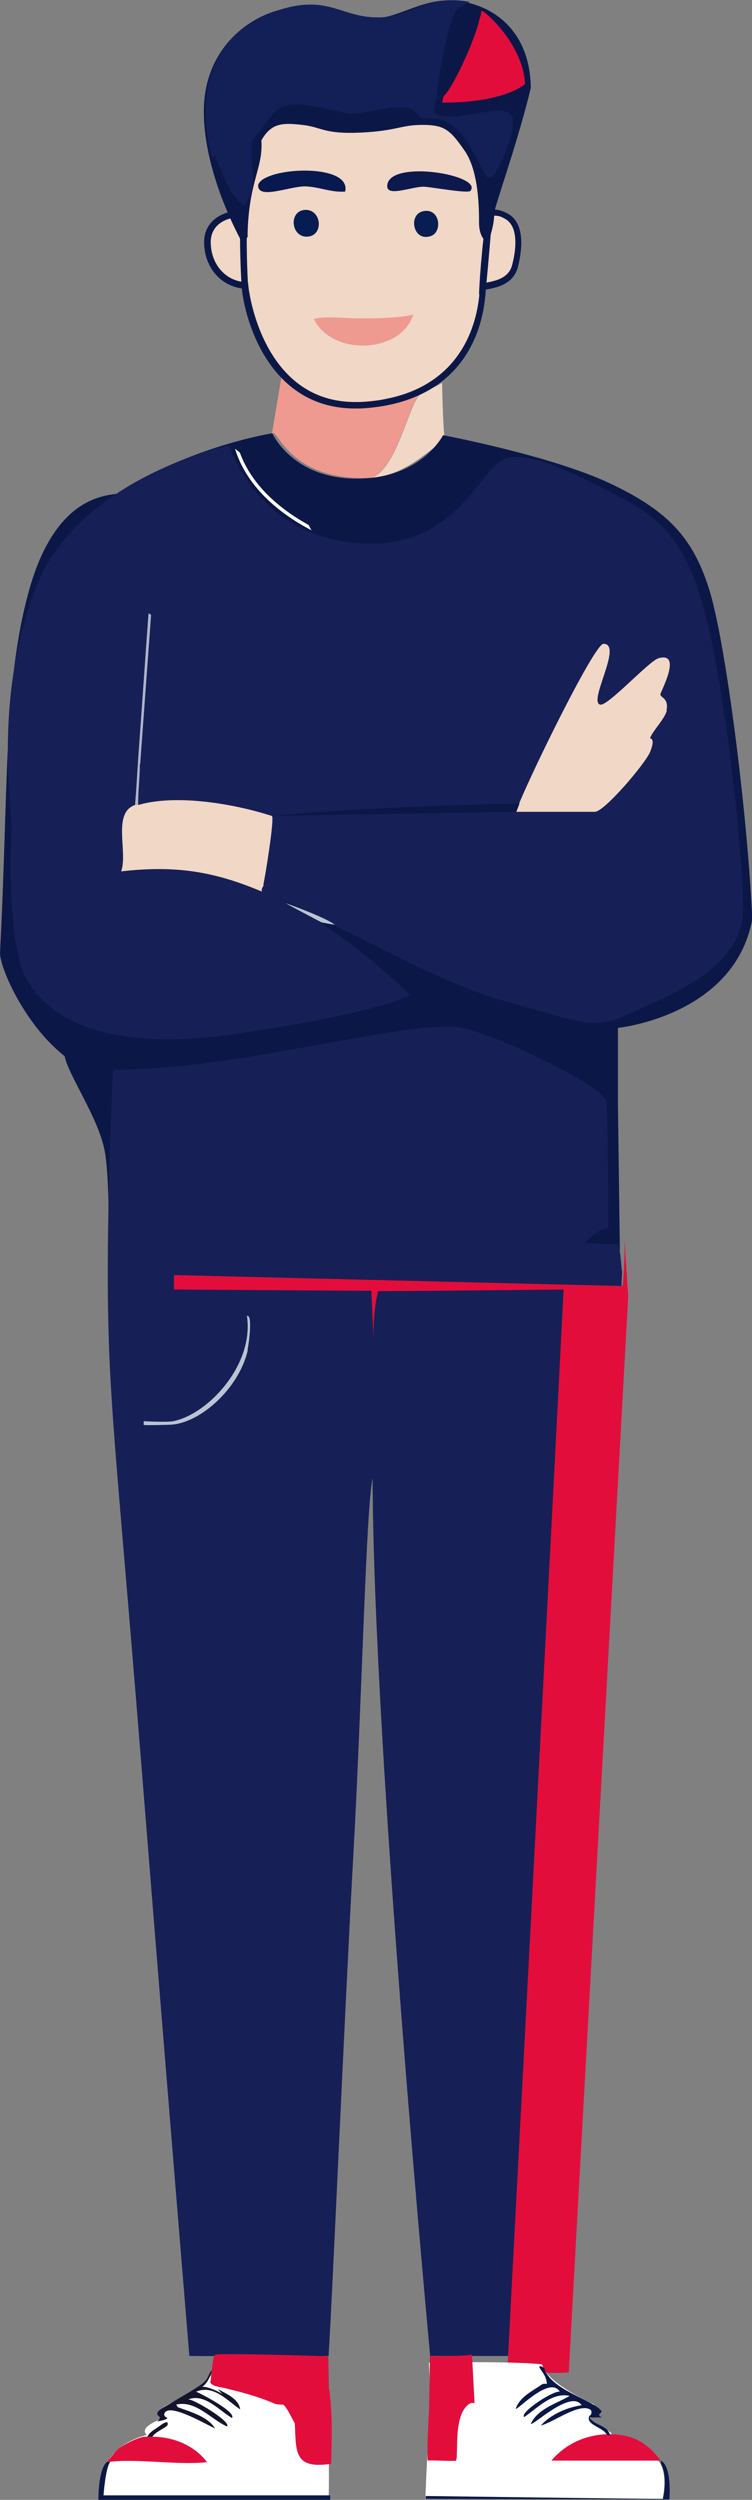 <?xml version="1.0" encoding="UTF-8"?>
<svg id="Layer_1" xmlns="http://www.w3.org/2000/svg" version="1.1" viewBox="0 0 233.9 776.6">
  <rect x="0" y="0" width="233.9" height="776.6" fill="#808080" stroke="none"/>
  <!-- Generator: Adobe Illustrator 29.1.0, SVG Export Plug-In . SVG Version: 2.1.0 Build 142)  -->
  <defs>
    <style>
      .st0 {
        fill: #081d51;
      }

      .st1 {
        fill: #0b1847;
      }

      .st2 {
        fill: #08194f;
      }

      .st3 {
        fill: #ee9a90;
      }

      .st4 {
        fill: #132057;
      }

      .st5 {
        fill: #162056;
      }

      .st6 {
        fill: #14142d;
      }

      .st7 {
        fill: #061c52;
      }

      .st8 {
        fill: #e30d3b;
      }

      .st9 {
        fill: #b9c3d2;
      }

      .st10 {
        fill: #f1d7c6;
      }

      .st11 {
        fill: #fff;
      }

      .st12 {
        fill: #fefffa;
      }

      .st13 {
        fill: #afb4cb;
      }

      .st14 {
        fill: #0d194d;
      }

      .st15 {
        fill: #bbc5d1;
      }
    </style>
  </defs>
  <g id="DAVE">
    <g id="HEAD__x26__NECK">
      <path class="st10" d="M138.5,136.8c-2.6.4-11,10.7-22.7,11.6,7.8-3.3,11.2-22.4,14.8-25.8,1.3-1.2,5-2.3,6.9-3.7,0,0,.3,16.9,1,17.9Z"/>
      <path class="st3" d="M130.5,122.6c-3.6,3.5-7,22.5-14.8,25.8-24.3,1.4-29.1-13.9-30.6-13.8h-.5l3.2-19c0,0,0,.2.2.3h0s0,0,.3.2c3.7,3.4,20.4,11.5,42.2,6.3,0,0-.5.5,0,0v.2Z"/>
      <g>
        <g>
          <path class="st10" d="M110.7,24s-22.4-5.1-27,6.6c-4.6,11.7-6.1,23.6-6.4,29.6-.3,6-4.9,7.5-4.9,7.5,0,0-7.1,1-6.8,7.9.2,6.9,5,12.1,11.6,12.1.3,5.4,5.9,38.6,35,37.1s36.8-21.7,37.2-36.6c2.3-.8,8.6-.7,10-6s1.8-11.9-2-14.2-6.2-.4-6.2-.4c0,0,2.9-28.2-2.9-35.2-5.8-7-12.8-11.8-37.6-8.6v.2Z"/>
          <path class="st1" d="M100.2,22.9c5.6,0,10.5,1.1,10.5,1.1,5.4-.7,10-1,13.9-1,13.9,0,19.1,4.1,23.7,9.6,5.8,7,2.9,35.2,2.9,35.2,0,0,.9-.8,2.5-.8s2.2.3,3.6,1.1c3.8,2.3,3.4,8.9,2,14.2-1.3,5.3-7.7,5.2-10,6-.4,14.9-8.1,35.2-37.2,36.6h-1.6c-27.7,0-33.1-31.9-33.4-37.2-6.6,0-11.4-5.2-11.6-12.1s6.8-7.9,6.8-7.9c0,0,4.7-1.5,4.9-7.5.3-6,1.8-17.9,6.4-29.6,2.5-6.3,10.1-7.7,16.6-7.7M100.2,20.9v2-2c-9.7,0-16.1,3.1-18.4,9-4.3,10.9-6.2,22.8-6.5,30.2-.2,4.1-2.8,5.4-3.5,5.7-3.1.5-8.6,3.2-8.3,9.9.2,7.4,5.1,13,11.7,13.9,1.2,11.1,9.2,37.3,35.2,37.3s1.2,0,1.7,0c27.3-1.4,38-18.6,39-37h.4c3.1-.6,8.2-1.6,9.6-7,1.2-4.7,2.4-13.2-2.9-16.4-1.6-.9-3.1-1.4-4.6-1.4h-.3c.6-7.8,1.6-27.5-3.6-33.7-5.3-6.4-11.3-10.3-25.2-10.3s-8.6.3-13.8,1c-1.3-.3-5.6-1.1-10.5-1.1h0Z"/>
        </g>
        <path class="st3" d="M128.5,97.8c-3.7,11.9-25,13.1-30.9,1.3,3.5-1,9.6-.2,13.4-.2,5.8,0,11.9,0,17.5-1.1Z"/>
        <path class="st0" d="M134.1,73.3c-5.5,2-7.2-6.3-2.8-7.6,5.5-1.5,6.5,6.2,2.8,7.6Z"/>
        <path class="st7" d="M95.8,73.5c-5.3.5-6.2-8-.9-8.3,5.1-.2,5.9,7.8.9,8.3Z"/>
        <path class="st2" d="M107.5,59.5c-4.4.4-8.3-1.5-12.6-1.6-4.9,0-14.2,4-14.6,0v-.5c.3-.8,1.1-1.6,2.4-2.2h0c7-3.5,26.1-3.3,24.7,4.1v.2Z"/>
        <path class="st14" d="M146.7,58.3c0,.3-.1.7-.4,1-.8.9-12-1.2-14.5-1.3-4.1,0-12.2,3.6-11.3-.8,1.3-6.4,21.4-4,25.5-.2h0c.4.4.7.8.7,1.2h0Z"/>
        <path class="st1" d="M77.1,61.5s-.8,11,0,26.3c-1.1,1.2-1.9,1.9-1.9,1.9,0,0-1.2-17.2,0-28.5.8-.4,1.9.4,1.9.4h0Z"/>
        <path class="st1" d="M149,91.5s.2-8.4,2.1-23.7c1.1-1.2,2.2-3.5,2.2-3.5,0,0-1.2,16.2-2.4,27.5-.8.4-1.9-.4-1.9-.4h0Z"/>
        <path class="st1" d="M77.1,73.3l-1.3,2.9s-12.4-21.2-12.4-41.5S78.4,4.2,89.7,2.5c11.2-1.6,17.2,2.8,25.8,3.2s16.2-7.1,27.8-5.3,21.6,10.4,21.8,26.9c-3.9,16.3-10.8,35.6-11.2,38.1-.4,2.5,0,2.9-1.2,7.2-1.3,4.3-3.7.9-3.7-3.3s0-16.1-4.5-22.5c-4.5-6.5-6.3-8-13.1-8s-8.1,1.9-19.4,2.4-11.8-1.7-18-2.4-9.6-.6-12.7,4.8c.6,8.8-4,12.6-4.3,29.6h0Z"/>
        <path class="st4" d="M152.7,55.3l-1.3-.3c-3.3-5.7-6.9-15.1-13.4-17.6-2.6-1-5.8-.4-7.1-.8-.7-.2-1.7-2.2-2.7-2.6-4.7-2.2-13.5,1.3-18.6,1.3s-17.9-5.7-23.7-1c-.6.5-7.2,8.9-7.4,9.5-1.5,5.4,2.6,14.6-2.7,20-4.7-3.5-6-9.2-8.5-14.2-.3-.6-.3-2-1.3-.5-5.2-19.5-1-38.6,19.9-45.7,16.3-5.5,20,2.2,32,2,10.2-.2,15.2-7.3,28.2-4.8-1.3.5-3.8,2.1-4.5,3.2-2.3,3.6-4.9,18.5-5.5,23.2,0,.3,0,.6-.1.9-.3,2.4-.7,4.7-1.1,7,5.4,4.5,21-3.7,24.2,1,2.1,3.1-3.4,16.4-6.3,19.4h0Z"/>
        <path class="st8" d="M149.7,3.4v.3h0c0,.2,0,.4-.1.6v.2c-.2.5-.3,1-.5,1.6-1.5,6.9-8.9,22.4-11.1,23.7l-.5,2.1c19.8,0,25.8-5.8,25.8-5.8-.5-12.2-12.5-22.7-13.4-22.7h-.2Z"/>
      </g>
    </g>
    <g id="TOP">
      <path class="st1" d="M192.2,319.4v23.2l.6,45.8-159-2.7s.3-20.7-1.3-28.5c-2.2-10.5-11.1-22.9-12.4-29.1h0c-.7-.5-1.3-1.1-1.9-1.6C7.2,316.9.1,300.9,0,296.1c2.7-52.3,1-83.3,8.9-112.2s22.8-29.8,27.4-30.5c23.2-14.9,48.4-18.8,48.4-18.8,0,0,6.2,14.1,26.3,14.1s26.8-13.5,26.8-13.5c0,0,33.6,6.3,52,15,18.4,8.7,26.2,17.3,31.2,34.3,4.9,17,11.4,67.3,13,101-5.5,30-41.6,33.8-41.6,33.8h-.2Z"/>
      <path class="st5" d="M71,138.4s-47.1,10.1-60.1,44.8c-13.1,34.8-7,67.5-7.3,74.9-.3,7.4-1.1,35.6,4.6,45.9,5.7,10.3,21.5,23.8,66.5,17,45-6.8,52.8-11.9,52.8-11.9,0,0-21.2-21.7-47.8-33.5,33,15.3,55.5,29.3,78.4,35.7,22.9,6.3,26.6,8.9,37.6,3.6s35.5-13.5,35.4-32.6-5.4-65.2-11-88.5c-5.5-23.3-13.2-32-26.4-38.9s-27-14.2-35.5-12.7-14.6,26.7-42.7,26.7-40.4-19.7-44.3-30.6h-.2Z"/>
      <path class="st10" d="M207.4,220.7c-.5,2.5-4.4,6.3-5.2,8.6,0,.2,1.8-.1,0,4.3-1.4,3.5-14.2,18.6-17.2,18.6h-24.5c1.8-6.1,24.2-52.2,27.2-52.2,6.2,0-4.9,18.1-1,18.9,2.4.5,15.2-13.6,18.1-14.4,7.6-2.2.6,10.5.6,11.2,0,1.1,2.7,1.1,1.9,5h0Z"/>
      <path class="st10" d="M82,274.9c0,.5-.9,1.2-.5,2.1-15.1-6.4-27.2-8.2-43.8-6.3,2.1-6.2-2.8-18,4.2-20.6.3-.1.8,0,1,0,11.9-3.5,30-.4,41.7,3.4.8.8-2.1,18.8-2.7,21.4h0Z"/>
      <path class="st15" d="M104.1,287.3s-4.1-.7-4.2-.8c0,0-10.8-5.7-11-5.9.2,0,13.1,4.7,15.2,6.7h0Z"/>
      <path class="st13" d="M43.5,237.4c0,4.3-.6,8.4-.5,12.7h-1c.4-4.9.7-9.8,1-14.8,1.1-14.9,2.1-29.9,3.2-44.8l.8.5-3.4,46.4h0Z"/>
      <path class="st1" d="M84.7,253.5l75.9-1.3,1-2.6s-47.9.8-76.9,3.9h0Z"/>
      <path class="st12" d="M96.8,164.7c-10.4-5.4-20.2-13.8-23.7-25.3l1.5,1.2c3.7,10.1,12.2,17.4,21.4,22.5l.9,1.7h-.1Z"/>
    </g>
    <g id="PANTS">
      <path class="st5" d="M35.2,332.3s16.1.6,47.8-4.9,48.9-9.2,59-8.3,46.1,18.5,46.6,23c.5,4.6.6,39.5.6,39.5,0,0-2.3-.6-7.4,4.4,4.3.6,9,.5,10.1.5s1.3,7.5,1.6,8.5-21.2,336.9-21.2,336.9h-38.5s-17.7-188.3-17.9-272.7c-2.1,9.9-3.2,66.6-6,117.1s-6.5,136.8-7.7,155.6c-10.4.2-43.3,0-43.3,0,0,0-6.9-83.2-14.5-178.3s-10.3-115-10.8-147.4,1.6-74.1,1.6-74.1v.2Z"/>
      <path class="st8" d="M54.1,396.2v4.4l61.4.4.7,15.7s-.4-8.3,1.4-15.6c7.8,0,57.7-.5,57.7-.5,0,0-3.4,67.9-17.4,333.8,0,0-1,1.3-1.5,1.6s14.7,1.6,20.5,1c.2-3.9,18.5-334.2,18.5-334.2,0,0-.9-13.3-1.1-17.6,0,5.6-.4,13.8-.7,14.3-1.4,0-139.5-3.4-139.5-3.4h0Z"/>
      <path class="st9" d="M77.1,419.3c-2.6,11.9-14.9,23-24.2,23.3s-8.2,0-8.2,0v-1.1s7.1.4,9.2,0c10.9-2.2,25.2-17.6,22.9-32.7,1.8-.6.7,8.1.2,10.5h.1Z"/>
    </g>
    <g id="SHOES">
      <path class="st11" d="M132.3,776.3h73.8s2-8.3-1.6-12.2-6.8-7.7-14.2-7.9c-.9-1.9-8.1-3.3-6.3-6.3,1.4-3.3,1.2-2.7-.4-3.5s-13.6-6.4-15-11.9c-10.1-1.1-35.2-.5-35.2-.5,0,0,.7,9,0,20.2s-1.1,22.1-1.1,22.1h0Z"/>
      <path class="st11" d="M101.7,734.8s.9,34.6.5,41.1H32s-4-14.7,13.7-19.5c0,0-3.1-2,4.2-4.8,2.1-2.3-2.3-1.9,2.1-4.5,4.4-2.6,9.9-4.4,12.4-7.6s3.8-4.8,3.8-4.8h33.5Z"/>
      <path class="st8" d="M103,765.4c-11.5,1.7-10.9-3.5-11.3-12.6-.8-1.2-2.5-5.2-3.7-5.8h-.2c-.6,0-1.9,0-2.9-.5-4.9-2.1-10.6-3.6-15.8-4.8-1.1-.2-3.2-.5-3.7-1.6.3-1,.7-8.3,1.5-8.6,1.6-.6,35.2.5,35.2.5l.2,9.8c1.2,7.7.9,15.8.7,23.5h0Z"/>
      <path class="st6" d="M72.2,751.2c-4-2.3-8.5-7.8-13.7-5.8,1.5-.3,13.6,7,12.1,8.4-5.1-2.3-9.7-8.2-15.8-6.8l.5.8c3.9,1.5,9.2,2.8,11.6,6.6-2.3-.9-14.7-8.4-15.8-4.5-.2.9,1,1.2,1,1.3-.9.8-2.1.7-3.2,1.1,2.2-2.1-.9-1.3.3-3.2.6-.9,11.9-6.9,14.2-9,1.5-1.3,1.5-2.8,2.4-3.7,0,.2,0,.3,0,.5-.6,1.9-1.5,3.6-2.9,4.6h0c1.3-.2,4.2,1,6.3,2.2-.6-.5-1-1-1.4-1.5,2.5,1.4,6.5,3,6.9,6.3-4-2.7-8.3-7.8-13.7-5.5,1.3.5,12.8,6.4,11.1,8.2h0Z"/>
      <path class="st8" d="M64.3,764.9c-9.6,1-21.9-1.3-31.1,0,1.1-1.1,2.6-3.4,3.7-4.2,1.9-1.5,5.6-3.3,7.9-3.7h2.7c6.4,0,13,2.7,16.9,7.9h0Z"/>
      <path class="st6" d="M52.2,753.3c-.7,1-4,2.2-4.8,3.7h-1.6c.8-1.5,2.2-2.2,3.5-3.1,0,0,1.6-1.3,2.4-1.4.4,0,.6,0,.4.8h0Z"/>
      <path class="st8" d="M133,764.4c-.2-5.9.3-11.6.5-17.4v-1.6c.1-3.5.2-10.5.2-14,0,.2,0,.3.1.5s12.9,0,13-.5l.8,15.1c-.3,0-.8,0-1.1,0-5.9,2.8-3.7,16.8-4.7,17.9-.3.3-7.6-.2-9,0"/>
      <path class="st8" d="M205.6,764.4h-34.1c4.6-5.4,11.1-8.2,18.1-8.2h1.1c6.8.4,10.9,3,14.8,8.2h0Z"/>
      <path class="st1" d="M189.9,756.5h-1.1c-.9-2.5-7.3-3.2-5.3-6.3v.3h0c0,0,1.1-1.3,0-2-3.5-2-11.7,4.2-15.3,5,3.2-3.5,8.1-5.6,12.7-6.3-3.3-5-15.2,6.5-15.8,5.8,2.1-4.7,8-6.3,12.1-8.7-5.6-1.2-10,3.8-14.2,6.6-1.4-1.5,9.1-8.3,11.1-7.9-3.1-5.1-13.1,5.8-13.7,5.3,1.3-3.7,4.9-5.3,7.9-7.4,1.6-1.1,2.1.8,1.6-1.6-.3-1.2-1.1-2.3-1.8-3.3h0c-.1-.2-.2-.4-.4-.6,0-.2.2-.3.4-.3.5,0,1.1.6,1.2.6,1.9,6.7,15,9.8,17.7,13.2.6.8-1.9,1,.2,2.1h-3.7c1.2,2.6,5.7,2.2,6.3,5.8v-.3Z"/>
      <path class="st1" d="M205.6,764.4v1s2.2,3.4.6,10.9c-7.4,0-73.8-.9-73.8-.9v.9l75.8.2s.9-10.1-2.6-12.1h0Z"/>
      <path class="st1" d="M33.2,764.9s-2.5,1.4-2.6,11.7h72.1v-1.4H32.2s.6-8.6,2.1-10.4c-.7,0-1.1,0-1.1,0h0Z"/>
    </g>
  </g>
</svg>